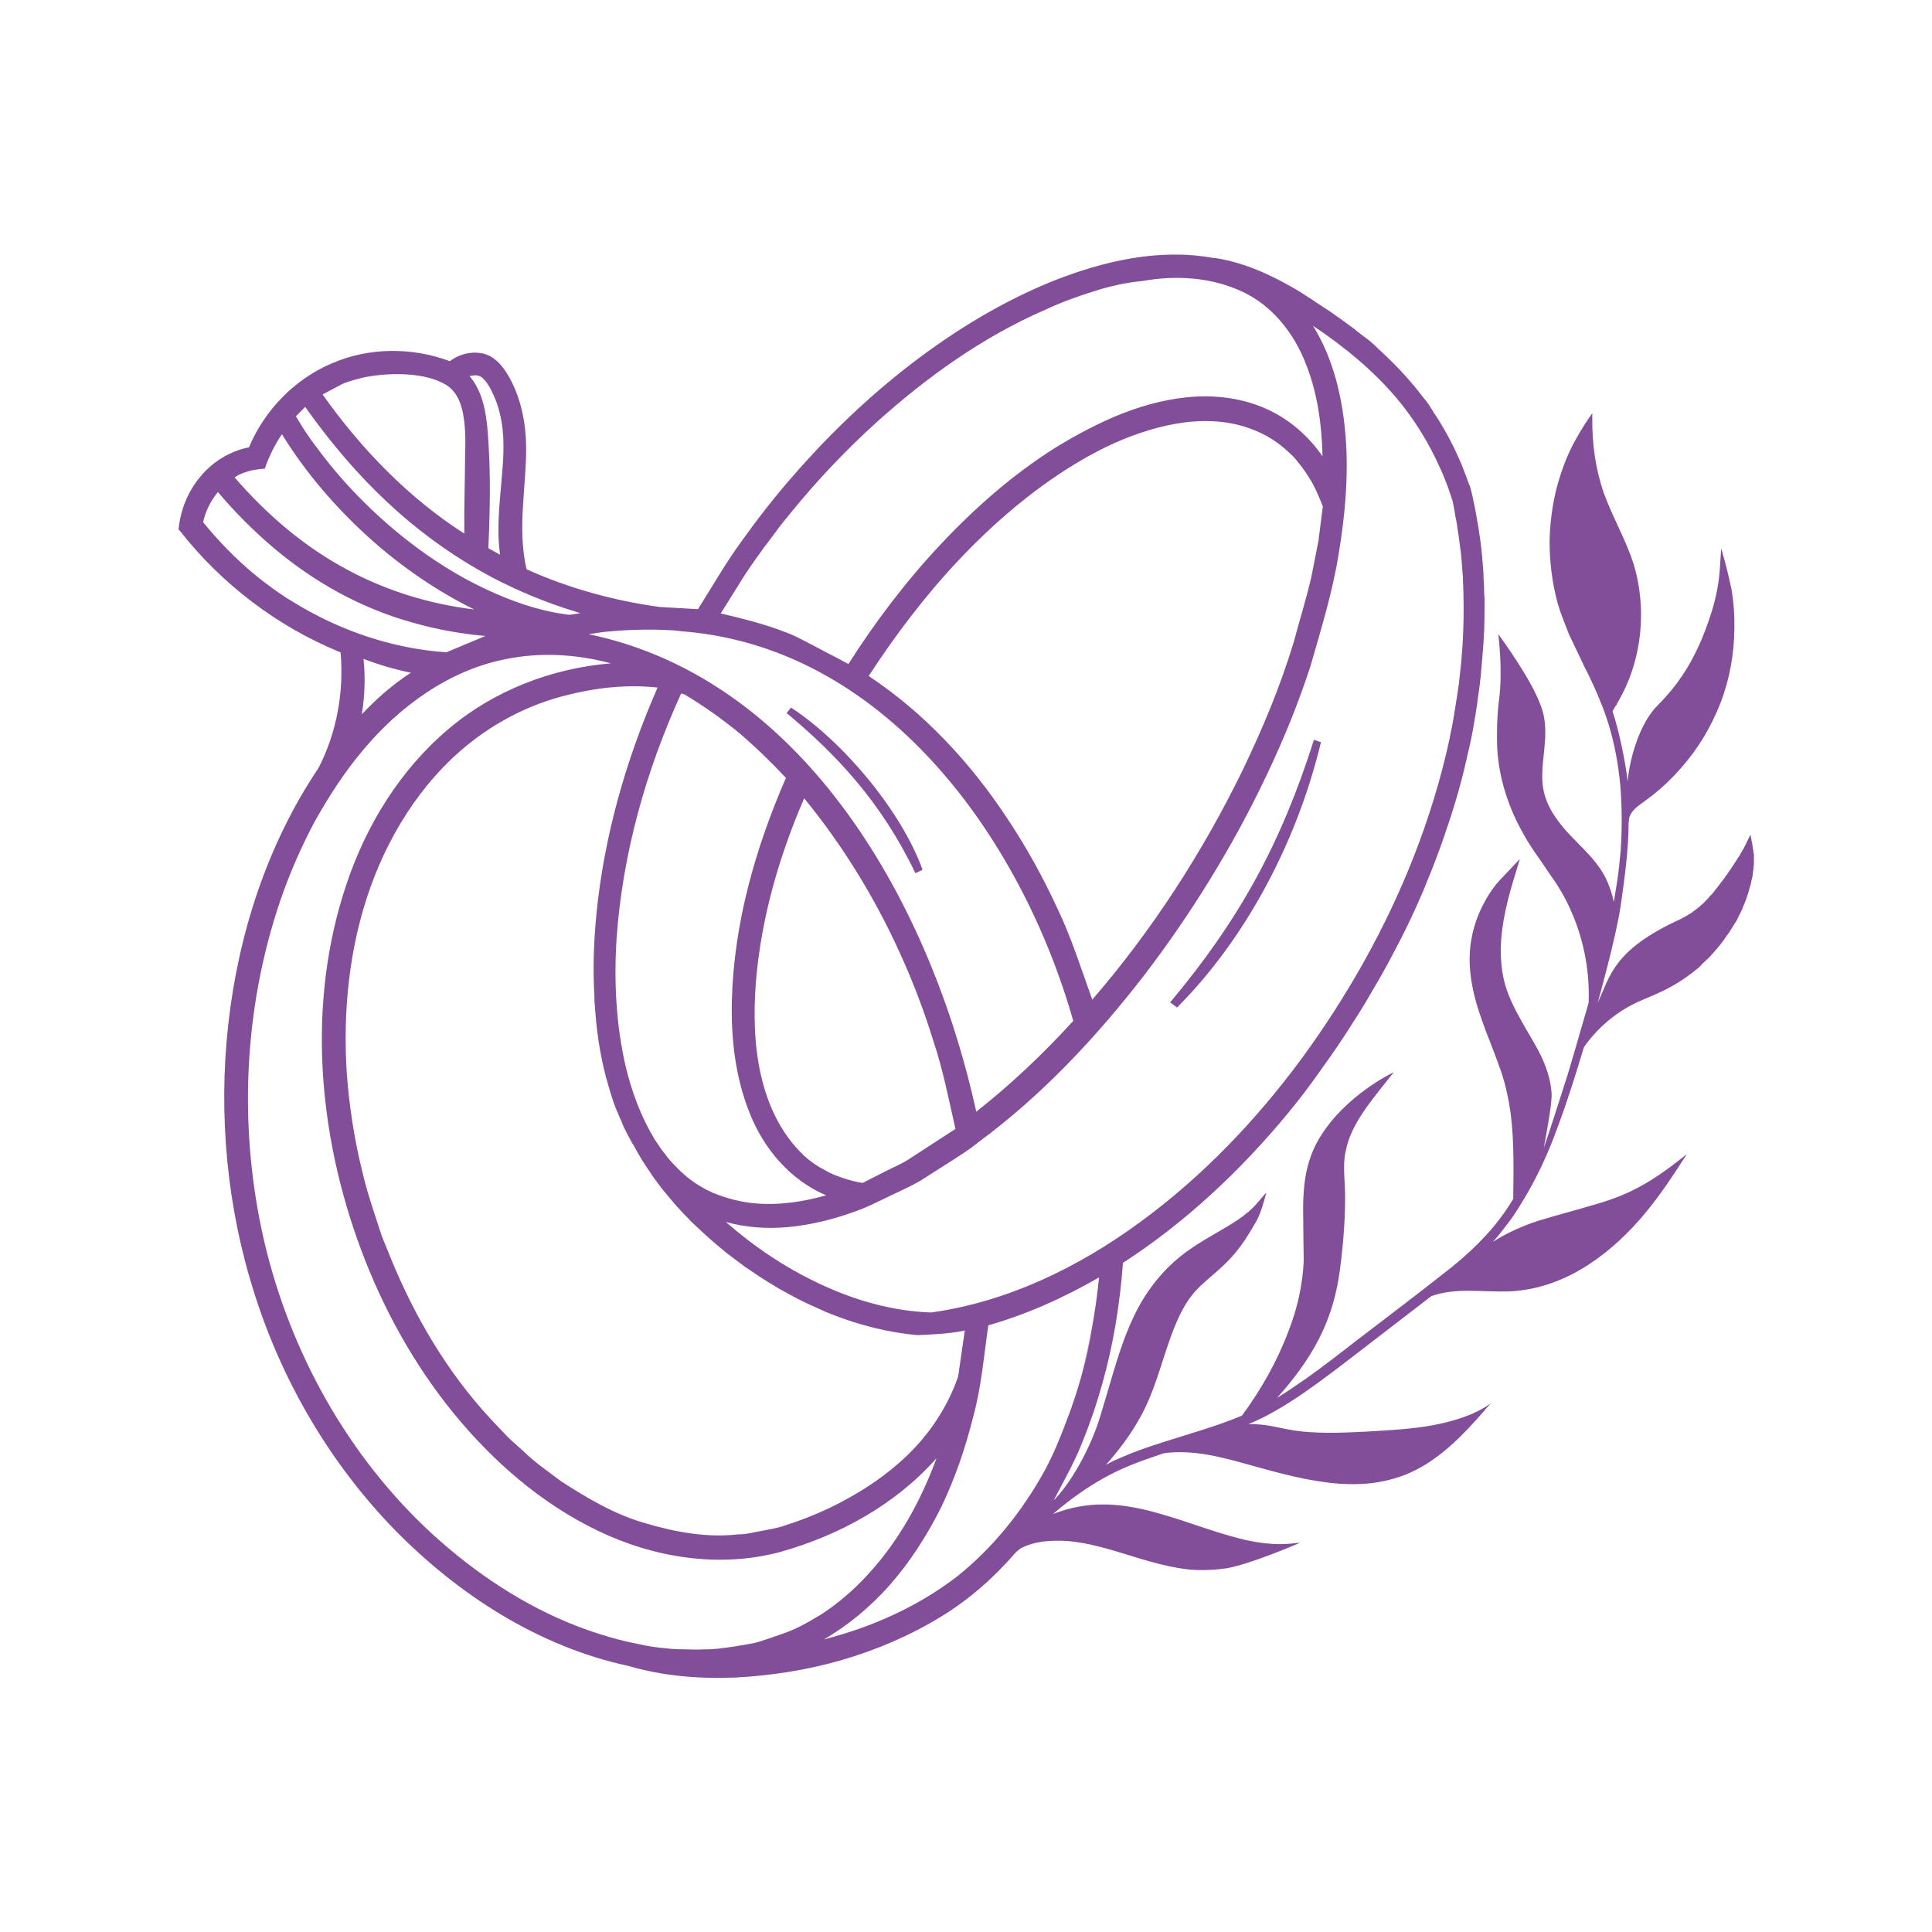 <?xml version="1.0" encoding="utf-8"?>
<!-- Generator: Adobe Adobe Illustrator 24.2.0, SVG Export Plug-In . SVG Version: 6.00 Build 0)  -->
<svg version="1.1" xmlns="http://www.w3.org/2000/svg" xmlns:xlink="http://www.w3.org/1999/xlink" x="0px" y="0px" width="194px"
	 height="194px" viewBox="0 0 194 194" style="enable-background:new 0 0 194 194;" xml:space="preserve">
<style type="text/css">
	.st0{fill:#F2EEE8;}
	.st1{display:none;fill:#834E99;}
	.st2{fill:#525252;}
	.st3{fill:#66164F;}
	.st4{fill:#834E99;}
	.st5{fill:#CCBED6;}
	.st6{fill:#87A2A3;}
	.st7{fill:none;stroke:#834E99;stroke-width:0.5;stroke-miterlimit:10;}
	.st8{fill:#F2EFE9;}
	.st9{display:none;}
	.st10{display:inline;}
	.st11{display:inline;fill:#F2EEE8;}
	.st12{display:inline;fill:#834E99;}
</style>
<g id="Layer_2">
	<g>
		<path class="st4" d="M132.64,74.53c-2.37,9.92-7.52,19.7-14.45,26.64l-0.69-0.52c6.95-8.29,11.14-15.96,14.44-26.37L132.64,74.53z
			"/>
		<path class="st4" d="M79.43,71.05c5.21,3.4,11.07,10.36,13.21,16.29l-0.72,0.34c-3.47-7.22-7.96-11.93-12.93-16.08L79.43,71.05z"
			/>
		<g>
			<path class="st4" d="M140.63,94.27c0.25-0.49,0.5-0.97,0.74-1.48c0.05-0.12,0.1-0.22,0.15-0.34
				C141.24,93.07,140.93,93.67,140.63,94.27z"/>
			<path class="st4" d="M76.99,54.61c-0.12,0.13-0.22,0.28-0.32,0.42c-0.15,0.2-0.29,0.4-0.42,0.6c0.35-0.49,0.7-0.97,1.07-1.46
				C77.21,54.32,77.11,54.46,76.99,54.61z M78.67,52.39c-0.2,0.22-0.37,0.45-0.52,0.67c0.4-0.5,0.79-1.01,1.19-1.49
				C79.1,51.84,78.88,52.13,78.67,52.39z M76.99,54.61c-0.12,0.13-0.22,0.28-0.32,0.42c-0.15,0.2-0.29,0.4-0.42,0.6
				c0.35-0.49,0.7-0.97,1.07-1.46C77.21,54.32,77.11,54.46,76.99,54.61z"/>
			<path class="st4" d="M62.5,112.82c0.03,0.1,0.08,0.22,0.13,0.32c0.07,0.15,0.13,0.28,0.22,0.44
				C62.74,113.32,62.62,113.07,62.5,112.82z M62.86,113.57c0.03,0.08,0.07,0.18,0.12,0.27c0.07,0.13,0.13,0.27,0.22,0.39
				C63.07,114.01,62.97,113.79,62.86,113.57z"/>
			<path class="st4" d="M47.15,37.77h-0.02l0.02,0.02h0.02c0.05-0.02,0.08-0.02,0.12-0.03C47.23,37.76,47.2,37.76,47.15,37.77z"/>
			<path class="st4" d="M48.82,61.55v0.02c0.02,0,0.02,0,0.03,0C48.84,61.56,48.84,61.55,48.82,61.55z"/>
			<path class="st4" d="M49.29,63.81v0.02c0.02-0.02,0.02-0.02,0.03-0.02C49.31,63.81,49.31,63.81,49.29,63.81z"/>
			<path class="st4" d="M176.06,85.42c-0.02-0.15-0.05-0.28-0.08-0.45c-0.02-0.13-0.03-0.32-0.08-0.47l-0.13-0.7
				c-0.03,0.08-0.05,0.13-0.1,0.22l-0.22,0.44c-0.05,0.12-0.12,0.23-0.15,0.32c-0.1,0.17-0.15,0.3-0.23,0.45l-0.27,0.44l-0.08,0.17
				c-0.03,0.03-0.03,0.08-0.08,0.13c-0.02,0.02-0.02,0.02-0.02,0.03c-0.07,0.07-0.08,0.12-0.12,0.18c-0.02,0.02-0.07,0.05-0.08,0.1
				c0,0.02,0,0.03,0,0.03c-0.07,0.1-0.13,0.2-0.18,0.27l-0.18,0.28c-0.12,0.17-0.23,0.35-0.35,0.52c-0.02,0-0.02,0.05-0.07,0.07
				c0,0.03,0,0.05-0.03,0.08c-0.02,0.03-0.03,0.07-0.07,0.08c-0.02,0.05-0.05,0.08-0.08,0.15c-0.03,0.02-0.07,0.05-0.07,0.1
				c-0.03,0.02-0.05,0.05-0.08,0.07c-0.02,0.02-0.03,0.07-0.05,0.08c-0.08,0.12-0.15,0.25-0.25,0.37c-0.07,0.08-0.12,0.12-0.17,0.2
				c-0.27,0.37-0.57,0.75-0.86,1.11c0,0,0,0.02-0.02,0.03c-0.07,0.08-0.13,0.15-0.22,0.22c-0.07,0.1-0.17,0.17-0.22,0.27
				c-0.08,0.08-0.18,0.17-0.27,0.27c-0.07,0.08-0.15,0.17-0.25,0.25c0,0.02-0.02,0.02-0.02,0.02c-0.03,0.02-0.05,0.05-0.12,0.1
				c-0.03,0.03-0.08,0.08-0.12,0.1c-0.03,0.03-0.05,0.05-0.07,0.07l-0.07,0.07c-0.05,0.03-0.08,0.07-0.13,0.1
				c-0.1,0.07-0.2,0.15-0.29,0.22c-0.08,0.05-0.15,0.12-0.23,0.17c-0.05,0.05-0.1,0.08-0.17,0.12c-0.05,0.05-0.1,0.08-0.17,0.1
				c-0.13,0.08-0.25,0.17-0.37,0.22c-0.1,0.08-0.18,0.1-0.29,0.15c-0.08,0.07-0.17,0.1-0.27,0.15c-6.71,3.08-6.99,5.7-8.25,8.38
				c0,0,1.84-6.52,2.31-9.74c0.4-2.8,0.79-5.58,0.8-8.42h0.02v-0.1c0-0.65,0.47-1.14,0.97-1.54c0.5-0.37,1.02-0.74,1.53-1.14
				c0.99-0.8,1.91-1.68,2.75-2.65c1.69-1.91,3.03-4.14,3.96-6.54c0.92-2.38,1.37-4.95,1.39-7.51c0.02-1.29-0.07-2.57-0.28-3.84
				c-0.27-1.24-0.55-2.48-0.91-3.67c0-0.02,0-0.05,0-0.05l-0.12-0.39l-0.05,0.42v0.02c-0.07,0.97-0.1,1.98-0.25,2.97
				c-0.15,0.97-0.37,1.95-0.67,2.9c-1.19,3.74-2.68,6.66-5.43,9.41c-2.1,2.1-2.93,6.2-3,7.66c-0.27-2.35-0.99-5.5-1.53-7.07
				c0.07-0.13,0.17-0.27,0.23-0.42c0.1-0.12,0.17-0.2,0.22-0.35c2.5-4.16,3.07-9.39,1.66-14.05c-0.8-2.46-2.11-4.69-2.98-7.09
				c-0.84-2.41-1.19-4.96-1.16-7.54V41.5l-0.28,0.39c-0.62,0.89-1.17,1.83-1.68,2.78c-0.5,0.97-0.91,2-1.24,3.03
				c-0.69,2.08-1.01,4.26-1.09,6.42c-0.02,2.2,0.25,4.39,0.82,6.49c0.3,1.04,0.74,2.06,1.12,3.07l1.41,2.95
				c0.02,0.02,0.02,0.03,0.03,0.08c0.67,1.31,1.31,2.65,1.83,4.01l0.02,0.02c0.25,0.64,0.47,1.26,0.67,1.91
				c0.64,2.05,1.01,4.18,1.21,6.3c0.17,2.15,0.17,4.29,0.03,6.45c-0.1,1.06-0.2,2.13-0.37,3.2l-0.32,1.96
				c-0.18-0.84-0.45-1.64-0.82-2.4c-0.57-1.14-1.43-2.11-2.28-2.98c-0.89-0.91-1.76-1.74-2.48-2.73c-0.74-0.99-1.31-2.06-1.51-3.27
				c-0.4-2.36,0.6-4.86,0.03-7.43c-0.52-2.28-2.9-5.8-4.54-8.08c0,0,0.47,3.66,0.08,6.54c-0.23,1.74-0.23,3.84-0.2,4.64
				c0.12,3.19,1.14,6.29,2.7,8.99c0.75,1.37,1.74,2.62,2.57,3.91c0.92,1.26,1.69,2.58,2.28,4.01c1.21,2.83,1.76,5.92,1.64,8.95
				c-0.84,2.82-1.61,5.7-2.51,8.47c-0.42,1.29-1.53,4.81-2,6.1c0.2-1.07,0.87-4.48,0.79-5.55c-0.1-1.36-0.55-2.68-1.14-3.87
				c-0.6-1.19-1.32-2.3-1.93-3.42c-0.64-1.14-1.22-2.3-1.58-3.52c-0.35-1.22-0.47-2.5-0.45-3.81c0.08-2.56,0.75-5.08,1.53-7.58
				l0.39-1.29l-0.91,0.97c-0.5,0.54-1.02,1.04-1.51,1.63c-0.45,0.57-0.87,1.22-1.21,1.88c-0.7,1.31-1.16,2.75-1.34,4.24
				c-0.17,1.49-0.05,2.98,0.27,4.44c0.3,1.46,0.8,2.83,1.31,4.21c0.52,1.36,1.07,2.72,1.53,4.07c0.45,1.36,0.74,2.75,0.94,4.18
				c0.35,2.82,0.28,5.67,0.25,8.53c-0.8,1.32-1.71,2.55-2.73,3.64c-1.06,1.16-2.18,2.18-3.4,3.17l-0.1,0.08l-2.4,1.88l-2.41,1.86
				l-4.83,3.69c-1.59,1.24-3.22,2.5-4.85,3.66c-1.01,0.7-1.98,1.37-3,2c1.61-1.79,3.07-3.72,4.19-5.88
				c0.74-1.44,1.31-2.98,1.68-4.56c0.39-1.59,0.55-3.19,0.72-4.79c0.15-1.61,0.25-3.2,0.25-4.83c0.02-1.64-0.28-3.22,0.05-4.69
				c0.28-1.49,1.02-2.87,1.91-4.16c0.89-1.29,1.91-2.5,2.92-3.79c0,0-4.85,2.25-7.48,6.64c-0.87,1.44-1.36,3.15-1.51,4.84
				c-0.18,1.68-0.08,3.35-0.08,5l0.03,2.46c-0.03,0.8-0.12,1.61-0.25,2.4c-0.25,1.61-0.7,3.17-1.29,4.69
				c-1.14,3.03-2.75,5.85-4.66,8.45c-2.6,1.09-5.33,1.83-8.03,2.7h-0.03l-0.02,0.02c-1.34,0.42-2.7,0.89-3.99,1.46
				c-0.55,0.23-1.09,0.47-1.59,0.77c1.29-1.48,2.48-3.02,3.42-4.74c1.39-2.46,2.06-5.21,2.97-7.78c1.51-4.31,2.67-5.1,4.48-6.67
				c1.74-1.53,2.67-2.5,4.28-5.37c0.5-0.91,0.96-2.8,0.96-2.8l-0.94,1.09c-2.05,2.41-5.9,3.4-8.9,6.41
				c-4.06,4.06-4.93,8.78-6.89,15.14c-0.67,2.2-2.33,5.8-4.43,8.08l-0.02,0.02c-0.07,0.07-0.12,0.12-0.18,0.17
				c0.02-0.03,0.17-0.3,0.17-0.3s0.04-0.09,0.05-0.1c0.96-1.83,1.96-3.6,2.7-5.53c0.77-1.89,1.43-3.84,1.98-5.82
				c1.11-3.94,1.76-8.01,2.06-12.09c6.29-4.07,11.82-9.27,16.58-15.04c1.09-1.32,2.15-2.7,3.12-4.09c0.82-1.14,1.63-2.28,2.41-3.47
				c0.32-0.47,0.62-0.96,0.92-1.43c0.5-0.75,0.97-1.53,1.44-2.3c0.05-0.1,0.12-0.2,0.17-0.3c0.7-1.19,1.39-2.36,2.05-3.59
				c0.15-0.27,0.28-0.55,0.44-0.84c0.25-0.49,0.52-0.97,0.77-1.46c0.3-0.6,0.6-1.21,0.89-1.81c0.28-0.59,0.57-1.21,0.84-1.83
				c0.32-0.72,0.64-1.44,0.92-2.18c0.32-0.75,0.62-1.53,0.91-2.3c0.27-0.72,0.54-1.44,0.79-2.18c0.05-0.08,0.07-0.17,0.08-0.25
				c0.79-2.23,1.46-4.49,2.01-6.79c0.02-0.02,0-0.03,0-0.03c0.1-0.37,0.18-0.72,0.25-1.09c0.29-1.14,0.52-2.28,0.7-3.44
				c0.02-0.05,0.03-0.12,0.03-0.19c0.05-0.25,0.1-0.52,0.13-0.77c0.08-0.47,0.15-0.94,0.2-1.41c0.12-0.74,0.2-1.46,0.28-2.18
				c0.02-0.2,0.03-0.4,0.05-0.6c0.05-0.47,0.08-0.94,0.12-1.41c0.07-0.72,0.12-1.43,0.15-2.15c0.02-0.22,0.02-0.44,0.03-0.65
				c0.02-0.65,0.03-1.31,0.03-1.96c0-0.02,0-0.02,0-0.03v-0.82c0-0.12,0-0.25-0.02-0.37c-0.02-0.17-0.02-0.33-0.02-0.5
				c0-0.35-0.02-0.69-0.05-1.04c0-0.3-0.02-0.59-0.03-0.89c-0.03-0.34-0.05-0.65-0.08-0.99c-0.02-0.13-0.02-0.28-0.03-0.42
				c-0.03-0.33-0.07-0.65-0.1-0.99c-0.07-0.54-0.13-1.07-0.22-1.59c-0.03-0.29-0.08-0.55-0.13-0.82c-0.12-0.7-0.23-1.41-0.39-2.1
				c-0.1-0.49-0.2-0.96-0.32-1.43l-0.12-0.37h-0.02c-0.2-0.57-0.4-1.12-0.62-1.66c-0.18-0.49-0.4-0.97-0.62-1.44
				c-0.12-0.27-0.23-0.52-0.37-0.79c-0.44-0.89-0.91-1.74-1.43-2.58l-0.42-0.65c-0.05-0.07-0.1-0.13-0.13-0.2
				c-0.1-0.18-0.23-0.37-0.35-0.54c0-0.02-0.02-0.05-0.03-0.07c-0.18-0.27-0.37-0.54-0.59-0.79c-0.25-0.32-0.49-0.62-0.74-0.94
				c-0.02-0.03-0.05-0.05-0.07-0.08c-0.05-0.05-0.08-0.12-0.13-0.17c-0.17-0.18-0.32-0.37-0.47-0.55c-0.02-0.02-0.03-0.03-0.05-0.05
				c-0.18-0.22-0.37-0.42-0.55-0.62c-0.03-0.05-0.08-0.08-0.12-0.13c-0.08-0.1-0.18-0.2-0.27-0.3c-0.03-0.03-0.05-0.05-0.08-0.08
				c-0.42-0.44-0.84-0.85-1.26-1.26l-0.02-0.02c-0.02-0.02-0.03-0.03-0.05-0.05c-0.03-0.03-0.05-0.05-0.08-0.07
				c-0.23-0.23-0.47-0.44-0.72-0.67c-0.25-0.27-0.54-0.52-0.8-0.74c-0.35-0.3-0.75-0.55-1.11-0.85c-0.08-0.07-0.17-0.13-0.25-0.19
				c-0.12-0.12-0.25-0.22-0.39-0.32c-0.1-0.08-0.22-0.15-0.32-0.23c-0.49-0.37-0.99-0.72-1.49-1.07c-0.05-0.03-0.12-0.08-0.18-0.13
				c-0.08-0.07-0.18-0.12-0.27-0.19c-0.49-0.32-0.99-0.65-1.49-0.97c-0.07-0.05-0.12-0.1-0.18-0.13c-0.12-0.08-0.23-0.17-0.35-0.23
				c-0.03-0.03-0.08-0.05-0.13-0.08c-0.37-0.23-0.72-0.49-1.09-0.7c-2.55-1.51-5.28-2.78-8.23-3.25l-0.28-0.02
				c-5.45-0.99-11.03,0.32-16.1,2.33c-5.1,2.06-9.82,4.95-14.17,8.28c-4.36,3.35-8.35,7.18-11.94,11.32
				c-1.81,2.06-3.5,4.23-5.1,6.47c-1.61,2.2-2.97,4.58-4.41,6.87l-3.86-0.22c-4.61-0.64-9.14-1.88-13.36-3.79
				c-0.49-2.15-0.49-4.36-0.34-6.55c0.12-2.21,0.4-4.43,0.27-6.67c-0.13-2.21-0.69-4.46-1.86-6.39c-0.57-0.94-1.43-1.9-2.6-2.08
				c-1.11-0.2-2.28,0.12-3.17,0.8c-3.76-1.41-8.13-1.41-11.85,0.22c-3.74,1.58-6.76,4.71-8.32,8.43c-1.89,0.37-3.64,1.44-4.86,2.92
				c-1.27,1.49-2.03,3.39-2.21,5.33l0.17,0.18c4.21,5.35,9.79,9.59,16.1,12.16c0.35,3.97-0.39,8.06-2.21,11.6
				c-5.15,7.66-8.05,16.65-9.07,25.77c-1.01,9.12-0.13,18.48,2.7,27.23c2.8,8.75,7.58,16.88,13.98,23.47
				c3.2,3.27,6.81,6.2,10.75,8.57c3.94,2.36,8.22,4.16,12.73,5.13c3.49,1.02,7.14,1.32,10.76,1.17c3.6-0.19,7.21-0.75,10.7-1.76
				c3.47-1.01,6.84-2.45,9.93-4.34c2.82-1.71,5.31-3.91,7.46-6.39c0.23-0.25,0.42-0.35,0.5-0.45c0.69-0.37,1.44-0.59,2.2-0.7
				c1.22-0.15,2.46-0.13,3.69,0.07c2.45,0.37,4.81,1.27,7.24,1.94c1.21,0.34,2.46,0.62,3.72,0.77c1.27,0.13,2.58,0.07,3.84-0.1
				c2.35-0.4,6.87-2.33,7.44-2.58l-0.2,0.02l-0.28,0.02c-2.16,0.29-4.34-0.07-6.44-0.69c-2.1-0.57-4.16-1.36-6.29-2
				c-2.1-0.65-4.29-1.19-6.54-1.19c-1.71-0.02-3.47,0.33-5.08,0.96l0.77-0.64c1.53-1.24,3.17-2.38,4.93-3.29
				c1.73-0.91,3.6-1.56,5.47-2.18c2.95-0.39,5.88,0.42,8.72,1.22c2.88,0.8,5.8,1.61,8.79,1.84c1.51,0.1,3.05,0.07,4.51-0.25
				c1.51-0.3,2.92-0.87,4.21-1.66c2.6-1.61,4.61-3.89,6.57-6.17c-0.44,0.35-2.33,1.69-6.62,2.35c-2.03,0.3-4.11,0.4-6.17,0.52
				c-2.06,0.1-4.14,0.18-6.19-0.03c-1.01-0.1-2.01-0.34-3.05-0.54c-0.75-0.13-1.54-0.23-2.31-0.18c0.64-0.3,1.29-0.57,1.91-0.91
				c0.86-0.45,1.69-0.96,2.5-1.48c1.66-1.07,3.2-2.23,4.76-3.4l9.2-7.08c2.43-0.87,5.05-0.4,7.65-0.47s5.16-0.91,7.39-2.23
				c2.23-1.31,4.21-3.08,5.92-5.03c1.71-1.96,3.15-4.12,4.56-6.32c0.62-0.77-1.56,1.41-4.61,3.07c-1.58,0.87-3.3,1.46-5.01,1.93
				c-1.73,0.52-3.47,0.96-5.18,1.49c-1.59,0.52-3.14,1.21-4.54,2.11c0.5-0.55,0.96-1.14,1.41-1.73c0.55-0.7,1.04-1.46,1.49-2.21
				c1.49-2.4,2.67-4.98,3.62-7.63c0.99-2.63,1.81-5.3,2.62-7.98l0.02-0.03c1.37-1.94,3.24-3.52,5.4-4.51
				c1.07-0.49,2.2-0.89,3.24-1.49c1.04-0.55,2.01-1.24,2.92-2c0.12-0.13,0.25-0.27,0.37-0.4c0.2-0.15,0.35-0.34,0.55-0.5
				c0.17-0.19,0.34-0.35,0.5-0.55c0.5-0.55,0.97-1.14,1.39-1.78c0.15-0.18,0.3-0.4,0.42-0.62c0.12-0.18,0.22-0.35,0.34-0.55
				c0.03-0.05,0.08-0.12,0.12-0.17c0.1-0.18,0.2-0.4,0.3-0.6c0.1-0.17,0.17-0.35,0.25-0.5c0.02-0.07,0.05-0.12,0.08-0.17
				c0.05-0.17,0.13-0.35,0.2-0.5c0-0.02,0-0.03,0.03-0.07c0.03-0.12,0.1-0.25,0.15-0.39c0.03-0.13,0.1-0.25,0.13-0.39
				c0.02-0.08,0.07-0.17,0.08-0.25c0-0.02,0.02-0.03,0.02-0.05c0.03-0.13,0.08-0.3,0.12-0.44c0.08-0.25,0.17-0.54,0.2-0.8
				c0.03-0.12,0.05-0.25,0.1-0.39c0.02-0.08,0.02-0.2,0.02-0.28c0.02-0.05,0.02-0.15,0.03-0.22c0.05-0.18,0.07-0.37,0.07-0.57
				c0-0.05,0.02-0.1,0.02-0.15v-0.97C176.08,85.67,176.06,85.54,176.06,85.42z M140.23,39.97c1.79,2.13,3.27,4.53,4.39,7.07
				c0.05,0.08,0.08,0.17,0.12,0.25c0.37,0.84,0.69,1.69,0.97,2.56c0.03,0.15,0.07,0.3,0.12,0.45c-0.02-0.15-0.05-0.32-0.08-0.47
				c0.17,0.69,0.3,1.38,0.4,2.08c0,0.02,0.02,0.03,0.02,0.05c0.05,0.29,0.12,0.59,0.15,0.87c0.12,0.77,0.23,1.53,0.32,2.3
				c0,0.05,0,0.08,0.02,0.12c0,0.02,0,0.03,0.02,0.05c0,0.02,0,0.02,0,0.02v0.05c0,0.07,0,0.12,0.02,0.17
				c0.07,0.75,0.13,1.51,0.18,2.25c0.02,0.08,0.02,0.18,0.02,0.27v0.15c0.08,1.76,0.1,3.54,0.02,5.28
				c-0.02,0.49-0.03,0.96-0.07,1.46c-0.05,0.49-0.08,1.01-0.12,1.51c-0.07,0.7-0.15,1.41-0.23,2.13c-0.1,0.7-0.2,1.41-0.32,2.11
				c-0.07,0.47-0.15,0.96-0.23,1.44c-0.1,0.6-0.22,1.19-0.35,1.78c0,0.03,0,0.08-0.02,0.12c0,0.07-0.02,0.12-0.03,0.18
				c-0.87,4.02-2.1,8-3.6,11.82c-2.82,7.19-6.66,13.98-11.22,20.22c-4.58,6.22-9.98,11.87-16.21,16.43
				c-6.2,4.56-13.35,8.03-21.01,9.1h-0.02c-3.96-0.13-7.83-1.27-11.38-2.97c-3.34-1.59-6.44-3.67-9.22-6.12
				c2.01,0.57,4.14,0.7,6.22,0.52c2.35-0.22,4.66-0.8,6.86-1.61c1.12-0.39,2.16-0.94,3.22-1.44c1.06-0.52,2.15-0.99,3.15-1.56
				l2.97-1.89c0.99-0.64,1.98-1.24,2.9-2c6.37-4.69,11.8-10.49,16.63-16.72c4.78-6.25,8.94-12.99,12.32-20.1
				c1.69-3.55,3.19-7.21,4.41-10.95c1.09-3.79,2.26-7.56,2.87-11.45c0.64-3.89,0.99-7.85,0.67-11.77
				c-0.32-3.84-1.22-7.73-3.27-11.02C134.92,34.77,137.83,37.14,140.23,39.97z M73.49,100.41c-0.1,3.87,0.35,7.81,1.81,11.42
				c1.41,3.55,4.09,6.69,7.66,8.2c-2.33,0.65-4.74,1.02-7.18,0.8c-0.64-0.05-1.29-0.17-1.91-0.32c-0.07,0-0.15-0.03-0.23-0.05
				c-0.64-0.17-1.27-0.37-1.88-0.62c-0.12-0.03-0.23-0.08-0.35-0.15c-0.1-0.05-0.18-0.1-0.27-0.13c-0.08-0.03-0.18-0.08-0.27-0.13
				c-0.12-0.07-0.23-0.13-0.35-0.2c-0.54-0.3-1.04-0.65-1.53-1.04c-0.4-0.34-0.79-0.7-1.14-1.07c-0.03-0.03-0.05-0.05-0.08-0.08
				c-0.34-0.34-0.64-0.69-0.92-1.06c-0.05-0.07-0.1-0.15-0.17-0.22c-0.22-0.27-0.42-0.55-0.6-0.85c-0.03-0.05-0.08-0.12-0.12-0.17
				c-0.13-0.18-0.25-0.35-0.35-0.54v-0.02c-0.05-0.1-0.12-0.22-0.18-0.32c-0.02-0.03-0.03-0.07-0.07-0.1
				c-1.16-2.08-1.98-4.36-2.53-6.66c-0.97-4.19-1.19-8.53-0.92-12.81c0.59-8.53,2.95-16.9,6.49-24.66l0.34,0.1
				c1.89,1.14,3.72,2.43,5.42,3.82c1.68,1.43,3.27,2.97,4.76,4.56C75.85,85.17,73.7,92.7,73.49,100.41z M80.75,80.16
				c3.87,4.73,7.08,9.96,9.61,15.53c1.29,2.83,2.4,5.73,3.32,8.7c0.99,2.93,1.58,5.97,2.26,8.97l-4.51,2.93
				c-0.74,0.52-1.59,0.85-2.4,1.27l-2.41,1.22H86.6c-0.67-0.1-1.31-0.27-1.94-0.49h-0.02c-0.47-0.17-0.92-0.33-1.37-0.55l-0.03-0.02
				c-0.18-0.1-0.39-0.2-0.57-0.32c-0.1-0.05-0.18-0.1-0.27-0.13c-0.05-0.05-0.12-0.07-0.17-0.1c0-0.02-0.02-0.02-0.02-0.02
				c-0.15-0.08-0.28-0.19-0.44-0.28c-0.2-0.15-0.4-0.3-0.6-0.45c-0.29-0.23-0.55-0.47-0.8-0.74c-0.03-0.03-0.07-0.07-0.08-0.08
				c-1.98-2.05-3.19-4.71-3.84-7.46c-0.74-3.13-0.79-6.4-0.54-9.62C76.44,92.18,78.23,85.98,80.75,80.16z M59.89,91.79
				c-0.27,2.77-0.37,5.57-0.2,8.33c0,0.25,0,0.5,0.03,0.74c0.02,0.35,0.05,0.69,0.08,1.02c0.05,0.59,0.1,1.16,0.18,1.74
				c0.15,1.22,0.37,2.45,0.65,3.66c0.07,0.3,0.15,0.62,0.23,0.94c0.03,0.12,0.07,0.22,0.1,0.32c0.03,0.1,0.05,0.2,0.08,0.3
				c0.02,0.05,0.03,0.12,0.05,0.17c0.17,0.6,0.35,1.17,0.55,1.76c0.12,0.33,0.25,0.65,0.39,0.97c0.13,0.34,0.28,0.65,0.42,0.97
				c0.02,0.03,0.03,0.07,0.03,0.1c0.12,0.25,0.23,0.5,0.35,0.75c0.12,0.22,0.22,0.44,0.34,0.65l0.35,0.65l0.07,0.08
				c0.17,0.33,0.35,0.65,0.54,0.97c0.18,0.32,0.37,0.64,0.57,0.94c0.2,0.32,0.42,0.62,0.62,0.92v0.02c0.2,0.3,0.42,0.6,0.65,0.91
				c0.3,0.42,0.62,0.82,0.96,1.22c0.22,0.25,0.44,0.52,0.65,0.77c0.23,0.29,0.5,0.57,0.77,0.86c0.25,0.27,0.5,0.54,0.75,0.79
				c0.28,0.32,0.59,0.6,0.89,0.87c0.52,0.5,1.04,0.97,1.58,1.44c0.28,0.25,0.59,0.5,0.89,0.75c0.3,0.27,0.62,0.52,0.94,0.75
				c0.3,0.22,0.59,0.45,0.89,0.67c0.3,0.23,0.62,0.47,0.94,0.67c0.34,0.23,0.69,0.47,1.02,0.69c0.65,0.42,1.29,0.82,1.96,1.21
				c0.65,0.37,1.31,0.72,1.96,1.07c0,0,0,0,0.02,0c0.65,0.34,1.32,0.65,2,0.94c0.44,0.22,0.87,0.4,1.31,0.57
				c2.77,1.09,5.67,1.83,8.63,2.1c1.46-0.07,2.92-0.13,4.38-0.39l0.37-0.08l-0.67,4.63c-1.04,3-2.83,5.72-5.11,7.91
				c-2.3,2.21-5.01,3.94-7.86,5.31c-1.44,0.67-2.92,1.26-4.43,1.73c-0.75,0.27-1.54,0.39-2.31,0.54c-0.79,0.12-1.54,0.37-2.35,0.35
				c-3.17,0.37-6.35-0.23-9.37-1.12c-3.05-0.87-5.82-2.51-8.47-4.23c-1.26-0.97-2.58-1.84-3.72-2.97c-0.59-0.54-1.19-1.04-1.74-1.59
				l-1.64-1.74c-4.31-4.66-7.58-10.23-9.98-16.1l-0.89-2.2l-0.74-2.26c-0.5-1.51-0.96-3.03-1.31-4.58
				c-0.74-3.08-1.22-6.24-1.46-9.41c-0.42-6.32,0.23-12.78,2.36-18.76c2.13-5.95,5.77-11.48,10.93-15.21
				c2.58-1.86,5.48-3.25,8.57-4.04c3.03-0.79,6.2-1.16,9.34-0.82C62.86,76.28,60.66,83.95,59.89,91.79z M109.68,100.38
				c-1.12-3.1-2.1-6.25-3.52-9.2c-1.43-3.09-3.07-6.07-4.95-8.9c-3.69-5.62-8.35-10.66-13.98-14.4c2.68-4.12,5.67-8.06,9.05-11.65
				c3.42-3.62,7.23-6.91,11.47-9.52c2.11-1.29,4.34-2.43,6.71-3.22c2.35-0.8,4.83-1.31,7.31-1.19c2.46,0.1,4.95,0.92,6.89,2.46
				c0.3,0.25,0.59,0.5,0.87,0.77c0.3,0.25,0.57,0.55,0.8,0.87c0,0.02,0.02,0.02,0.02,0.02c0.49,0.6,0.92,1.22,1.31,1.89
				c0.2,0.32,0.35,0.64,0.5,0.96c0.12,0.23,0.22,0.49,0.32,0.72c0.13,0.28,0.25,0.59,0.35,0.87l-0.44,3.45l-0.67,3.42
				c-0.5,2.26-1.21,4.49-1.81,6.74c-1.34,4.44-3.14,8.73-5.16,12.93C120.72,85.64,115.69,93.42,109.68,100.38z M74.79,57.73
				c0.47-0.7,0.94-1.41,1.46-2.1c0.13-0.2,0.27-0.4,0.42-0.6c0.1-0.13,0.2-0.29,0.32-0.42c0.12-0.15,0.22-0.29,0.34-0.44
				c0.27-0.37,0.55-0.74,0.82-1.11c0.15-0.22,0.32-0.45,0.52-0.67c0.22-0.27,0.44-0.55,0.67-0.82c2.68-3.3,5.62-6.41,8.77-9.25
				c5.05-4.53,10.65-8.53,16.88-11.23c1.54-0.72,3.14-1.31,4.76-1.81c1.61-0.52,3.27-0.91,4.96-1.06c3.32-0.6,6.84-0.39,9.91,1.01
				c3.1,1.39,5.33,4.23,6.52,7.34c1.16,2.92,1.59,6.1,1.66,9.25c-1.32-1.91-3.1-3.52-5.21-4.56c-2.3-1.14-4.9-1.56-7.44-1.44
				c-5.13,0.27-9.88,2.51-14.17,5.13c-4.29,2.7-8.11,6.07-11.57,9.76c-3.45,3.67-6.52,7.73-9.22,11.97l-1.09-0.59l-1.16-0.6
				l-0.79-0.42c-1.04-0.52-2.03-1.12-3.12-1.53c-1.22-0.49-2.48-0.87-3.74-1.22c-0.03,0-0.07-0.02-0.1-0.02
				c-0.37-0.1-0.74-0.2-1.14-0.3c-0.32-0.08-0.64-0.15-0.96-0.23c-0.23-0.07-0.49-0.12-0.72-0.17L74.79,57.73z M60.24,63.51
				c0,0,0.47-0.07,0.57-0.07c2.55-0.25,5.16-0.3,7.71-0.07c-0.22,0-0.44-0.02-0.65-0.02c20.74,1.24,34.64,20.64,39.9,39.16
				c-3,3.29-6.24,6.37-9.74,9.12C93.59,91.29,81.08,68.25,59.1,63.68C59.49,63.63,59.86,63.58,60.24,63.51z M47.15,37.77
				c0.13-0.03,0.27-0.07,0.4-0.07c0.05-0.02,0.1-0.02,0.15-0.02c0.03,0,0.05,0,0.08,0.02c0.08-0.02,0.15,0,0.23,0.03
				c0.08,0,0.17,0.03,0.23,0.07c0.12,0.07,0.25,0.18,0.39,0.33c0.2,0.22,0.35,0.44,0.5,0.69c0.17,0.28,0.3,0.59,0.45,0.89
				c0.3,0.67,0.52,1.36,0.67,2.08c0.02,0.03,0.02,0.07,0.02,0.1c0.02,0.02,0.02,0.02,0.02,0.02c0,0.02,0,0.03,0,0.03v0.03
				c0.32,1.53,0.3,3.12,0.2,4.66c-0.2,2.98-0.69,6.04-0.28,9.07l-1.17-0.65c0.13-2.92,0.2-5.85,0.1-8.77
				c-0.07-1.48-0.12-2.97-0.34-4.44c-0.22-1.46-0.67-2.92-1.64-4.06h-0.02l-0.02-0.02H47.15z M34.39,38.55
				c0.2-0.08,0.42-0.17,0.62-0.23c0.32-0.1,0.64-0.2,0.96-0.28c1.68-0.49,6.27-0.97,8.84,0.62c1.14,0.7,1.59,2.06,1.76,3.34
				c0.2,1.31,0.17,2.65,0.13,3.97c-0.02,2.53-0.1,5.08-0.08,7.61c-5.62-3.6-10.36-8.52-14.23-13.97L34.39,38.55z M29.71,41.8
				l0.94-0.94c0.34,0.47,0.67,0.96,1.02,1.41c5.15,6.94,10.93,12.07,17.69,15.68c2.7,1.41,5.5,2.58,8.45,3.47
				c0.13,0.05,0.28,0.1,0.44,0.13v0.02c-0.13,0.02-0.27,0.03-0.4,0.07c-0.23,0.03-0.47,0.07-0.7,0.1c-2.36-0.29-4.86-1.02-7.44-2.16
				c-2.67-1.16-5.3-2.7-7.88-4.61c-3.72-2.77-7.06-6.09-9.69-9.59c-0.05-0.07-0.08-0.12-0.13-0.18c-0.03-0.03-0.07-0.07-0.08-0.1
				c-0.3-0.42-0.64-0.82-0.92-1.26c-0.27-0.37-0.5-0.74-0.74-1.12c-0.18-0.3-0.37-0.6-0.55-0.91H29.71z M49.33,63.81
				c-0.02,0-0.02,0-0.03,0.02v-0.02C49.31,63.81,49.31,63.81,49.33,63.81z M48.86,61.56c-0.02,0-0.02,0-0.03,0v-0.02
				C48.84,61.55,48.84,61.56,48.86,61.56z M23.84,47.77c0.08-0.07,0.17-0.1,0.25-0.13c0.2-0.12,0.42-0.18,0.64-0.25
				c0.2-0.07,0.4-0.12,0.6-0.17c0.22-0.03,0.42-0.07,0.64-0.1l0.64-0.07v-0.02c0.07-0.22,0.13-0.44,0.23-0.64
				c0.02-0.07,0.05-0.13,0.07-0.2c0.02-0.03,0.02-0.07,0.05-0.1c0-0.03,0.02-0.07,0.05-0.1c0.1-0.25,0.22-0.5,0.34-0.75
				c0.29-0.57,0.6-1.12,0.96-1.64c2.41,3.92,5.48,7.46,8.9,10.53c3.14,2.8,6.64,5.21,10.41,7.07c-4.44-0.54-8.79-1.86-12.74-3.99
				c-4.34-2.31-8.1-5.55-11.32-9.27C23.66,47.87,23.74,47.82,23.84,47.77z M29.31,60.37c-0.34-0.19-0.65-0.4-0.97-0.62
				c-0.34-0.22-0.67-0.45-0.99-0.69c-0.65-0.47-1.29-0.96-1.91-1.48c-1.84-1.54-3.52-3.27-5.05-5.15c0.25-1.11,0.77-2.15,1.49-3.02
				c3.42,4.02,7.48,7.58,12.16,10.11c2.35,1.26,4.83,2.3,7.41,3c2.38,0.69,4.83,1.12,7.29,1.34l-3.92,1.64H44.8
				C39.32,65.12,33.99,63.28,29.31,60.37z M36.5,66.16c1.54,0.59,3.14,1.06,4.76,1.39c-1.81,1.17-3.45,2.6-4.93,4.18
				C36.63,69.88,36.7,67.99,36.5,66.16z M82.07,162.34c-1.01,0.62-2.03,1.17-3.14,1.59c-0.5,0.18-2.55,0.91-3.14,1.04l-0.79,0.15
				l-0.92,0.15c-0.05,0.02-0.08,0.02-0.13,0.03c-0.29,0.05-0.59,0.08-0.87,0.12c0,0.02-0.02,0.02-0.02,0.02h-0.05
				c-0.1,0.02-0.22,0.03-0.32,0.03c-0.39,0.07-0.75,0.1-1.12,0.12c0,0,0,0-0.02,0c0,0.02,0,0.02,0,0.02h-0.17
				c0.05,0,0.1-0.02,0.15-0.02c-0.23,0.02-0.47,0.03-0.7,0.03h-0.22c-0.2,0.02-0.39,0.02-0.59,0.02c-0.49,0-0.99-0.02-1.46-0.03
				h-0.28c-0.15,0-0.3,0-0.45-0.02c-0.15,0-0.3-0.02-0.47-0.03c-0.15,0-0.32-0.03-0.47-0.05c-0.39-0.02-0.79-0.07-1.17-0.13
				c-0.15-0.02-0.3-0.03-0.47-0.07c-0.3-0.05-0.62-0.1-0.92-0.18c-2.15-0.4-4.28-1.04-6.3-1.81c-5.42-2.08-10.29-5.35-14.55-9.22
				c-8.53-7.81-14.38-18.36-16.98-29.59c-2.57-11.23-2.06-23.2,1.66-34.12c0.94-2.73,2.1-5.38,3.45-7.91
				c1.41-2.51,2.98-4.95,4.83-7.14c1.84-2.2,3.97-4.19,6.37-5.78c2.38-1.59,5.03-2.78,7.85-3.35c3.52-0.74,7.21-0.54,10.68,0.4
				c-5.94,0.49-11.75,2.73-16.3,6.59c-4.83,4.07-8.25,9.62-10.24,15.56c-4.04,11.97-2.87,25.2,1.51,36.87
				c2.21,5.87,5.28,11.42,9.24,16.28c3.96,4.84,8.8,9.07,14.47,11.79c5.62,2.72,12.19,3.77,18.29,2.15
				c5.94-1.66,11.6-4.76,15.73-9.42c-1.54,4.19-3.74,8.22-6.76,11.53c-1.46,1.63-3.14,3.07-4.98,4.26
				C82.22,162.24,82.14,162.29,82.07,162.34z M96.04,158.35c-3.92,3-8.53,5.05-13.31,6.27c2.46-1.42,4.68-3.29,6.57-5.41
				c2.1-2.38,3.82-5.08,5.23-7.91c1.37-2.87,2.41-5.89,3.17-8.95c0.84-3.02,1.09-6.17,1.54-9.27c3.91-1.11,7.63-2.8,11.12-4.81
				c-0.34,3.4-0.94,6.77-1.86,10.08c0.47-1.63,0.87-3.3,1.21-5.01c-0.62,3.29-1.48,6.42-2.63,9.37c-0.42,1.12-0.87,2.25-1.37,3.34
				c-0.29,0.6-0.57,1.19-0.89,1.76C102.59,151.83,99.64,155.49,96.04,158.35z"/>
		</g>
		<g>
			<path class="st4" d="M159.08,104.7h-0.02c0-0.03,0-0.03,0-0.03h0.02V104.7z"/>
		</g>
	</g>
</g>
<g id="Layer_3">
</g>
<g id="Layer_4">
</g>
<g id="Layer_5">
</g>
<g id="Layer_6">
</g>
<g id="Layer_7">
</g>
</svg>
